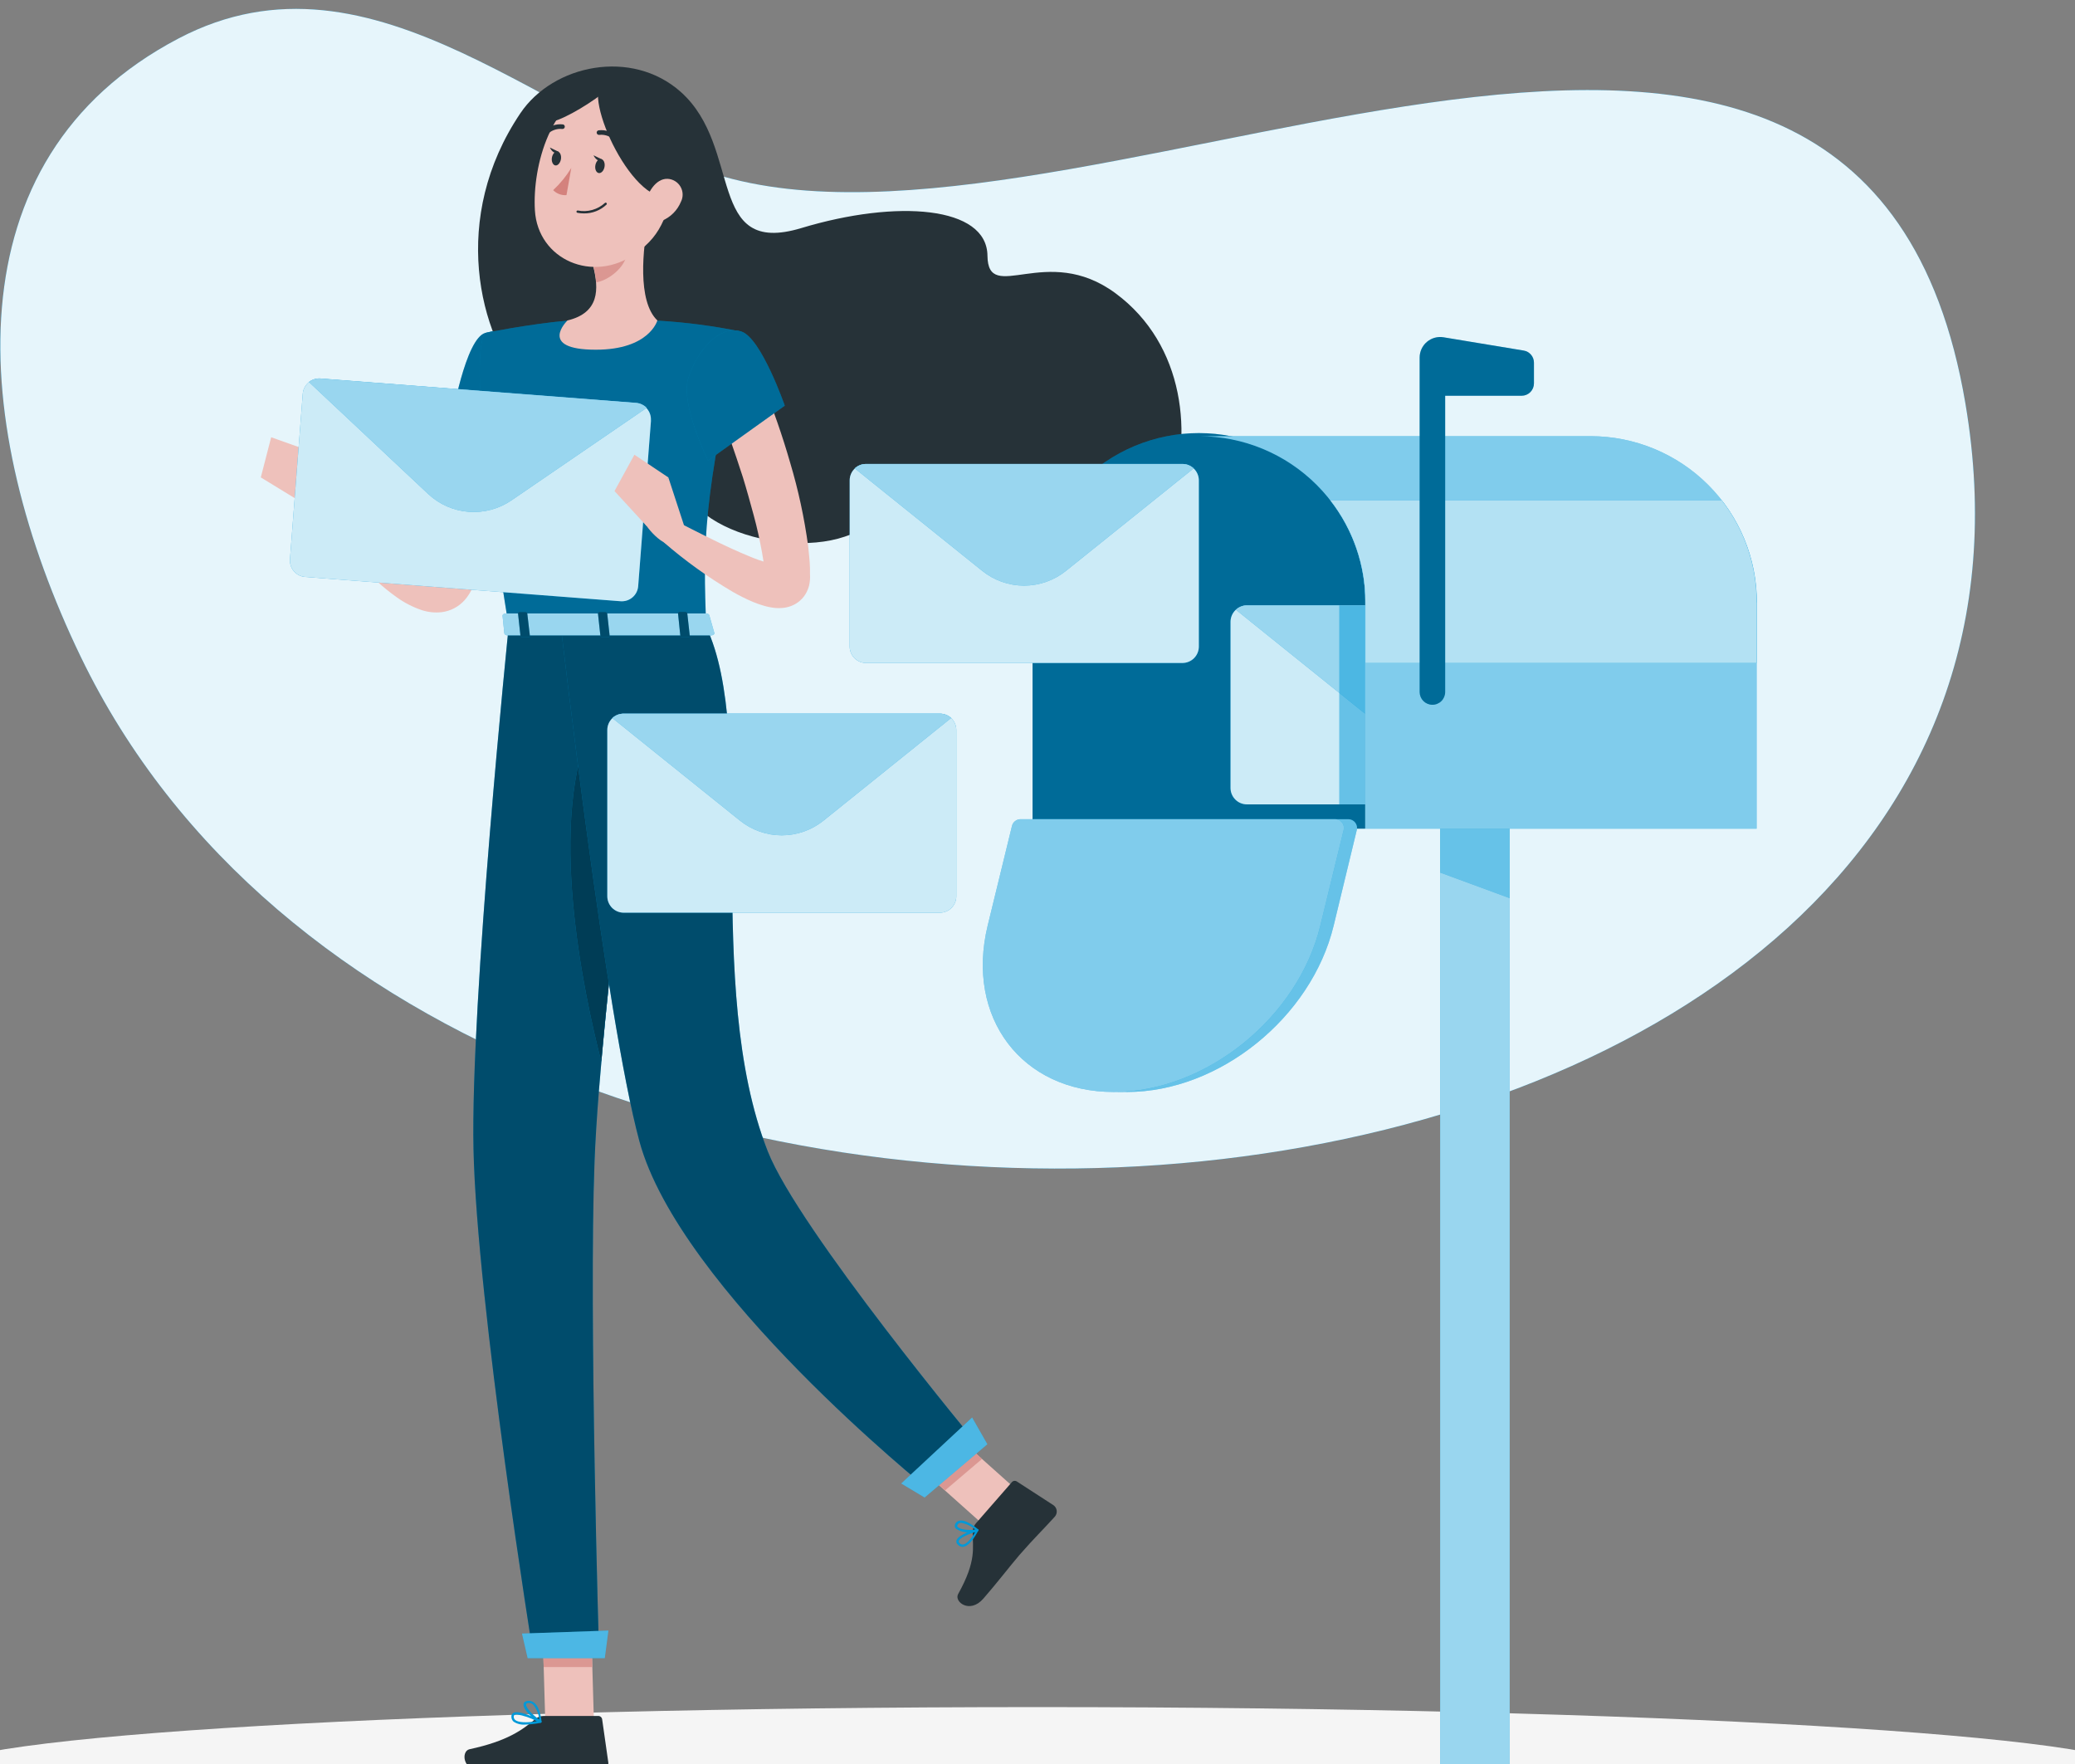 <svg width="200" height="170" viewBox="0 0 200 170" fill="none" xmlns="http://www.w3.org/2000/svg">
<rect x="0" y="0" width="200" height="170" fill="#808080" stroke="none"/>
<g clip-path="url(#clip0_5409_1177)">
<path d="M7.771 63.27C-2.82 41.324 -5.016 15.357 17.208 3.707C36.224 -6.271 53.109 12.794 70.59 17.248C106.863 26.483 179.547 -19.555 189.437 38.887C203.858 124.122 44.634 139.685 7.771 63.27Z" fill="#0099D8"/>
<path opacity="0.9" d="M7.771 63.27C-2.82 41.324 -5.016 15.357 17.208 3.707C36.224 -6.271 53.109 12.794 70.59 17.248C106.863 26.483 179.547 -19.555 189.437 38.887C203.858 124.122 44.634 139.685 7.771 63.27Z" fill="white"/>
<path d="M100 176.887C158.515 176.887 205.95 174.118 205.95 170.701C205.95 167.285 158.515 164.516 100 164.516C41.485 164.516 -5.951 167.285 -5.951 170.701C-5.951 174.118 41.485 176.887 100 176.887Z" fill="#F5F5F5"/>
<path d="M50.055 37.784C49.962 39.342 49.781 40.773 49.579 42.254C49.377 43.735 49.098 45.183 48.787 46.626C48.178 49.583 47.297 52.477 46.153 55.27L45.683 56.32L45.563 56.582L45.503 56.713C45.503 56.757 45.47 56.79 45.426 56.883C45.259 57.215 45.052 57.525 44.809 57.806C44.233 58.467 43.433 58.891 42.563 58.997C41.915 59.068 41.259 58.999 40.639 58.795C39.771 58.5 38.951 58.076 38.208 57.538C37.564 57.077 36.947 56.579 36.361 56.046C34.181 54.012 32.221 51.754 30.514 49.309L32.328 47.773C33.339 48.724 34.399 49.686 35.454 50.604C36.508 51.522 37.596 52.396 38.683 53.178C39.21 53.557 39.757 53.907 40.322 54.227C40.771 54.495 41.254 54.7 41.76 54.833C41.929 54.866 42.038 54.833 41.962 54.833C41.812 54.849 41.671 54.914 41.563 55.019C41.525 55.052 41.519 55.057 41.525 55.019L41.688 54.587L42.044 53.648C42.936 51.055 43.634 48.399 44.131 45.702C44.404 44.347 44.596 42.97 44.803 41.593C45.011 40.216 45.153 38.806 45.273 37.5L50.055 37.784Z" fill="#EEC1BB"/>
<path d="M46.792 32.08C44.858 32.572 43.514 40.523 43.514 40.523L48.836 44.146C48.836 44.146 53.934 36.146 52.459 33.998C50.984 31.851 49.607 31.364 46.792 32.08Z" fill="#0099D8"/>
<path opacity="0.3" d="M46.792 32.08C44.858 32.572 43.514 40.523 43.514 40.523L48.836 44.146C48.836 44.146 53.934 36.146 52.459 33.998C50.984 31.851 49.607 31.364 46.792 32.08Z" fill="black"/>
<path d="M46.963 33.855L45.482 41.872L48.471 43.899L46.963 33.855Z" fill="#0099D8"/>
<path opacity="0.5" d="M46.963 33.855L45.482 41.872L48.471 43.899L46.963 33.855Z" fill="black"/>
<path d="M32.381 47.461L29.846 43.461L28.414 48.007C28.414 48.007 30.491 50.193 32.37 49.647L32.381 47.461Z" fill="#EEC1BB"/>
<path d="M26.137 42.139L25.137 46.008L28.41 48.008L29.847 43.461L26.137 42.139Z" fill="#EEC1BB"/>
<path d="M57.246 165.917H52.557L52.24 155.059H56.929L57.246 165.917Z" fill="#EEC1BB"/>
<path d="M98.612 144.14L95.038 147.173L86.863 139.873L90.437 136.84L98.612 144.14Z" fill="#EEC1BB"/>
<path d="M94.06 146.811L97.524 142.844C97.582 142.774 97.664 142.728 97.754 142.715C97.843 142.702 97.935 142.722 98.01 142.773L101.546 145.063C101.63 145.123 101.7 145.2 101.753 145.29C101.805 145.379 101.839 145.478 101.851 145.58C101.863 145.683 101.854 145.787 101.824 145.886C101.794 145.985 101.744 146.077 101.677 146.156C100.448 147.516 99.786 148.112 98.262 149.855C97.322 150.948 96.076 152.587 94.77 154.074C93.464 155.56 91.939 154.358 92.349 153.625C94.169 150.347 93.732 149.183 93.759 147.565C93.771 147.287 93.877 147.022 94.06 146.811Z" fill="#263238"/>
<path d="M52.393 165.369H57.661C57.752 165.368 57.84 165.4 57.91 165.46C57.979 165.519 58.025 165.601 58.038 165.692L58.633 169.861C58.646 169.966 58.636 170.073 58.604 170.174C58.572 170.274 58.518 170.367 58.447 170.446C58.377 170.525 58.29 170.587 58.193 170.63C58.096 170.672 57.99 170.693 57.885 170.692C56.049 170.659 55.152 170.555 52.846 170.555C51.42 170.555 48.475 170.702 46.508 170.702C44.54 170.702 44.431 168.757 45.251 168.577C48.928 167.79 50.371 166.697 51.611 165.659C51.831 165.475 52.107 165.372 52.393 165.369Z" fill="#263238"/>
<path d="M52.24 155.062L52.404 160.658H57.093L56.934 155.062H52.24Z" fill="#DB9792"/>
<path d="M90.437 136.84L86.863 139.878L91.082 143.638L94.656 140.599L90.437 136.84Z" fill="#DB9792"/>
<path d="M50.155 10.915C53.319 6.211 60.903 4.648 65.625 8.866C71.635 14.238 67.991 24.768 77.231 21.981C86.472 19.194 95.127 19.861 95.177 24.642C95.226 29.424 100.87 23.353 107.515 28.26C120.969 38.189 110.679 63.724 98.849 53.97C91.089 47.577 88.373 44.834 84.504 49.708C80.635 54.582 66.86 52.282 65.625 46.134C64.39 39.986 55.603 42.976 50.821 37.604C46.04 32.232 43.406 20.943 50.155 10.915Z" fill="#263238"/>
<path d="M46.794 32.078C46.794 32.078 44.559 32.865 49.035 60.373H68.073C67.751 52.625 67.745 47.849 71.45 31.958C68.783 31.411 66.081 31.057 63.363 30.898C60.485 30.69 57.596 30.69 54.718 30.898C51.002 31.226 46.794 32.078 46.794 32.078Z" fill="#0099D8"/>
<path opacity="0.3" d="M46.794 32.078C46.794 32.078 44.559 32.865 49.035 60.373H68.073C67.751 52.625 67.745 47.849 71.45 31.958C68.783 31.411 66.081 31.057 63.363 30.898C60.485 30.69 57.596 30.69 54.718 30.898C51.002 31.226 46.794 32.078 46.794 32.078Z" fill="black"/>
<path d="M62.503 21.145C61.956 23.926 61.41 29.024 63.361 30.882C63.361 30.882 62.601 33.702 57.432 33.702C51.749 33.702 54.699 30.882 54.699 30.882C57.798 30.139 57.721 27.838 57.18 25.675L62.503 21.145Z" fill="#EEC1BB"/>
<path d="M60.339 22.992L57.197 25.675C57.334 26.178 57.424 26.692 57.465 27.211C58.651 27.036 60.279 25.735 60.405 24.479C60.472 23.983 60.45 23.48 60.339 22.992Z" fill="#DB9792"/>
<path d="M65.436 16.042C64.344 20.566 63.983 22.506 61.256 24.441C57.158 27.359 51.841 25.025 51.557 20.271C51.3 15.987 53.13 9.309 57.928 8.282C58.985 8.05 60.084 8.093 61.12 8.405C62.156 8.718 63.095 9.29 63.847 10.067C64.599 10.845 65.14 11.802 65.419 12.848C65.697 13.893 65.703 14.993 65.436 16.042Z" fill="#EEC1BB"/>
<path d="M49.032 60.375C49.032 60.375 45.333 96.49 45.639 110.785C45.962 125.659 51.41 159.572 51.41 159.572H57.748C57.748 159.572 56.743 126.528 57.306 111.921C57.918 96.003 62.972 60.375 62.972 60.375H49.032Z" fill="#0099D8"/>
<path opacity="0.5" d="M49.032 60.375C49.032 60.375 45.333 96.49 45.639 110.785C45.962 125.659 51.41 159.572 51.41 159.572H57.748C57.748 159.572 56.743 126.528 57.306 111.921C57.918 96.003 62.972 60.375 62.972 60.375H49.032Z" fill="black"/>
<path d="M58.294 159.8H50.857L50.31 157.428L58.644 157.139L58.294 159.8Z" fill="#0099D8"/>
<path opacity="0.3" d="M58.294 159.8H50.857L50.31 157.428L58.644 157.139L58.294 159.8Z" fill="white"/>
<path d="M57.241 69.364C52.569 78.768 56.306 95.932 57.956 102.314C58.809 92.73 60.235 81.003 61.35 72.396C60.656 67.528 59.399 65.025 57.241 69.364Z" fill="#0099D8"/>
<path opacity="0.6" d="M57.241 69.364C52.569 78.768 56.306 95.932 57.956 102.314C58.809 92.73 60.235 81.003 61.35 72.396C60.656 67.528 59.399 65.025 57.241 69.364Z" fill="black"/>
<path d="M54.059 60.375C54.059 60.375 58.37 97.921 61.627 109.976C65.496 124.288 89.496 143.544 89.496 143.544L94.365 139.408C94.365 139.408 76.955 118.484 73.999 110.949C67.687 94.856 73.091 70.878 68.048 60.375H54.059Z" fill="#0099D8"/>
<path opacity="0.5" d="M54.059 60.375C54.059 60.375 58.37 97.921 61.627 109.976C65.496 124.288 89.496 143.544 89.496 143.544L94.365 139.408C94.365 139.408 76.955 118.484 73.999 110.949C67.687 94.856 73.091 70.878 68.048 60.375H54.059Z" fill="black"/>
<path d="M95.169 139.185L89.12 144.321L86.863 142.966L93.699 136.605L95.169 139.185Z" fill="#0099D8"/>
<path opacity="0.3" d="M95.169 139.185L89.12 144.321L86.863 142.966L93.699 136.605L95.169 139.185Z" fill="white"/>
<path d="M58.267 16.081C58.333 15.71 58.189 15.374 57.945 15.331C57.701 15.287 57.45 15.554 57.385 15.925C57.319 16.297 57.463 16.633 57.707 16.676C57.95 16.719 58.201 16.453 58.267 16.081Z" fill="#263238"/>
<path d="M54.065 15.347C54 15.718 53.748 15.986 53.519 15.942C53.289 15.899 53.131 15.56 53.197 15.188C53.262 14.817 53.514 14.549 53.743 14.593C53.972 14.636 54.131 14.975 54.065 15.347Z" fill="#263238"/>
<path d="M53.847 14.632L53 14.217C53 14.217 53.333 14.998 53.847 14.632Z" fill="#263238"/>
<path d="M55.065 16.184C54.582 16.974 53.994 17.695 53.316 18.326C53.483 18.494 53.684 18.624 53.906 18.707C54.127 18.79 54.364 18.824 54.601 18.806L55.065 16.184Z" fill="#D4827D"/>
<path d="M56.285 20.566C56.073 20.567 55.86 20.546 55.651 20.506C55.623 20.501 55.598 20.484 55.582 20.461C55.566 20.437 55.559 20.408 55.564 20.38C55.569 20.352 55.585 20.326 55.609 20.309C55.632 20.292 55.661 20.284 55.69 20.287C56.152 20.379 56.629 20.361 57.082 20.235C57.536 20.108 57.953 19.878 58.302 19.561C58.322 19.541 58.35 19.529 58.378 19.529C58.407 19.529 58.434 19.541 58.455 19.561C58.465 19.571 58.474 19.583 58.48 19.597C58.486 19.61 58.489 19.625 58.489 19.64C58.489 19.655 58.486 19.669 58.48 19.683C58.474 19.697 58.465 19.709 58.455 19.719C57.87 20.274 57.091 20.578 56.285 20.566Z" fill="#263238"/>
<path d="M58.115 7.9C56.023 9.102 61.187 20.468 64.963 18.873C68.738 17.277 67.514 10.933 65.645 9.337C63.777 7.742 61.017 6.239 58.115 7.9Z" fill="#263238"/>
<path d="M56.941 7.365C56.941 7.365 54.422 7.731 52.738 10.873C51.055 14.015 60.727 7.802 59.361 7.365C58.576 7.102 57.726 7.102 56.941 7.365Z" fill="#263238"/>
<path d="M65.629 19.451C65.458 19.863 65.208 20.237 64.892 20.551C64.576 20.865 64.2 21.114 63.788 21.282C62.695 21.73 62.001 20.774 62.197 19.643C62.378 18.643 63.165 17.206 64.329 17.233C64.585 17.242 64.834 17.316 65.054 17.448C65.274 17.579 65.458 17.764 65.587 17.985C65.717 18.206 65.789 18.457 65.796 18.713C65.803 18.969 65.746 19.223 65.629 19.451Z" fill="#EEC1BB"/>
<path d="M59.426 13.642C59.367 13.642 59.31 13.618 59.268 13.576C59.083 13.367 58.85 13.206 58.59 13.105C58.329 13.004 58.048 12.967 57.771 12.997C57.713 13.007 57.653 12.993 57.605 12.96C57.557 12.926 57.525 12.875 57.514 12.817C57.508 12.789 57.508 12.759 57.514 12.731C57.52 12.703 57.531 12.676 57.548 12.652C57.564 12.628 57.585 12.608 57.609 12.592C57.633 12.576 57.66 12.565 57.689 12.56C58.039 12.516 58.396 12.557 58.727 12.681C59.058 12.805 59.354 13.007 59.59 13.271C59.631 13.312 59.653 13.368 59.653 13.426C59.653 13.484 59.631 13.54 59.59 13.582C59.569 13.603 59.543 13.62 59.515 13.63C59.487 13.64 59.456 13.645 59.426 13.642Z" fill="#263238"/>
<path d="M52.534 13.074C52.506 13.074 52.477 13.068 52.451 13.057C52.425 13.046 52.401 13.029 52.381 13.009C52.341 12.967 52.318 12.911 52.318 12.853C52.318 12.795 52.341 12.739 52.381 12.697C52.618 12.435 52.914 12.234 53.245 12.111C53.577 11.988 53.933 11.947 54.283 11.992C54.335 12.009 54.379 12.044 54.407 12.091C54.436 12.138 54.446 12.193 54.435 12.247C54.425 12.301 54.396 12.349 54.353 12.383C54.31 12.416 54.256 12.433 54.201 12.43C53.924 12.4 53.644 12.437 53.383 12.537C53.123 12.636 52.89 12.796 52.704 13.003C52.682 13.026 52.655 13.044 52.626 13.056C52.597 13.068 52.566 13.074 52.534 13.074Z" fill="#263238"/>
<path d="M73.503 36.953C74.529 39.453 75.418 42.007 76.164 44.603C76.95 47.234 77.529 49.921 77.897 52.642C77.968 53.347 78.05 54.041 78.071 54.773V55.319C78.097 55.686 78.069 56.054 77.99 56.412C77.915 56.713 77.795 57 77.634 57.265C77.448 57.567 77.204 57.83 76.918 58.041C76.483 58.353 75.972 58.542 75.438 58.587C75.114 58.618 74.787 58.609 74.465 58.56C74.221 58.526 73.981 58.477 73.744 58.412C73.346 58.301 72.955 58.166 72.574 58.008C71.905 57.723 71.253 57.398 70.623 57.035C68.278 55.656 66.063 54.067 64.006 52.286L65.35 50.325C67.651 51.489 69.99 52.702 72.279 53.636C72.826 53.871 73.421 54.073 73.946 54.232C74.181 54.303 74.42 54.359 74.662 54.401C74.745 54.408 74.829 54.408 74.913 54.401C74.968 54.401 74.995 54.401 74.913 54.401C74.713 54.422 74.523 54.5 74.367 54.625C74.099 54.829 73.907 55.115 73.82 55.44C73.765 55.62 73.787 55.773 73.765 55.532L73.716 55.09C73.667 54.505 73.558 53.904 73.459 53.303C73.241 52.09 72.978 50.871 72.645 49.653C72.312 48.434 71.978 47.21 71.602 45.991C70.82 43.571 69.962 41.101 69.066 38.762L73.503 36.953Z" fill="#EEC1BB"/>
<path d="M71.447 31.943C73.354 32.527 75.643 39.096 75.643 39.096L68.244 44.385C68.244 44.385 65.545 38.921 66.343 36.434C67.179 33.866 69.266 31.281 71.447 31.943Z" fill="#0099D8"/>
<path opacity="0.3" d="M71.447 31.943C73.354 32.527 75.643 39.096 75.643 39.096L68.244 44.385C68.244 44.385 65.545 38.921 66.343 36.434C67.179 33.866 69.266 31.281 71.447 31.943Z" fill="black"/>
<path d="M92.782 149.074C92.685 149.071 92.59 149.046 92.504 149.002C92.418 148.957 92.343 148.894 92.285 148.817C92.238 148.769 92.205 148.709 92.19 148.644C92.174 148.578 92.177 148.51 92.197 148.446C92.367 147.872 93.995 147.407 94.181 147.353C94.202 147.348 94.223 147.349 94.244 147.355C94.264 147.362 94.282 147.375 94.296 147.391C94.307 147.409 94.314 147.43 94.314 147.451C94.314 147.472 94.307 147.493 94.296 147.511C94.001 148.058 93.427 149.003 92.831 149.069L92.782 149.074ZM93.984 147.648C93.339 147.85 92.498 148.194 92.41 148.511C92.399 148.54 92.397 148.571 92.405 148.6C92.413 148.63 92.43 148.656 92.454 148.675C92.496 148.734 92.552 148.78 92.617 148.811C92.682 148.842 92.754 148.855 92.826 148.85C93.143 148.812 93.569 148.369 93.99 147.648H93.984Z" fill="#0099D8"/>
<path d="M93.47 147.664C92.986 147.712 92.5 147.578 92.109 147.287C92.055 147.218 92.025 147.132 92.025 147.044C92.025 146.956 92.055 146.87 92.109 146.801C92.155 146.728 92.216 146.667 92.289 146.622C92.362 146.578 92.445 146.551 92.53 146.544C93.202 146.451 94.224 147.342 94.268 147.38C94.282 147.393 94.293 147.409 94.3 147.427C94.306 147.445 94.309 147.465 94.306 147.484C94.302 147.503 94.292 147.52 94.279 147.535C94.265 147.549 94.249 147.56 94.23 147.566C93.983 147.635 93.727 147.669 93.47 147.664ZM92.645 146.757H92.574C92.52 146.764 92.469 146.781 92.422 146.81C92.376 146.838 92.337 146.876 92.306 146.921C92.23 147.036 92.257 147.101 92.306 147.145C92.503 147.407 93.427 147.506 93.989 147.402C93.608 147.069 93.143 146.847 92.645 146.757Z" fill="#0099D8"/>
<path d="M50.635 166.2C50.234 166.236 49.834 166.136 49.498 165.915C49.423 165.847 49.366 165.762 49.33 165.667C49.295 165.572 49.283 165.47 49.296 165.369C49.299 165.307 49.319 165.248 49.352 165.196C49.386 165.144 49.432 165.102 49.487 165.074C50.061 164.757 51.93 165.713 52.143 165.822C52.163 165.833 52.18 165.85 52.19 165.871C52.2 165.891 52.202 165.915 52.197 165.937C52.194 165.96 52.184 165.981 52.169 165.998C52.153 166.014 52.133 166.026 52.11 166.03C51.624 166.131 51.13 166.188 50.635 166.2ZM49.798 165.232C49.727 165.229 49.656 165.242 49.591 165.271C49.57 165.283 49.553 165.301 49.54 165.322C49.528 165.343 49.521 165.366 49.52 165.391C49.509 165.456 49.515 165.523 49.537 165.585C49.559 165.647 49.596 165.702 49.645 165.746C49.93 166.003 50.7 166.047 51.744 165.877C51.138 165.549 50.48 165.327 49.798 165.221V165.232Z" fill="#0099D8"/>
<path d="M52.089 166.024C52.075 166.03 52.059 166.03 52.045 166.024C51.499 165.773 50.378 164.762 50.466 164.232C50.466 164.106 50.575 163.948 50.881 163.92C50.992 163.906 51.104 163.916 51.211 163.949C51.317 163.982 51.415 164.037 51.499 164.112C52.089 164.598 52.198 165.86 52.198 165.915C52.201 165.934 52.199 165.953 52.191 165.97C52.183 165.988 52.17 166.003 52.154 166.013C52.134 166.024 52.111 166.028 52.089 166.024ZM50.996 164.122H50.93C50.723 164.122 50.712 164.226 50.706 164.248C50.657 164.571 51.406 165.341 51.974 165.713C51.932 165.18 51.723 164.673 51.378 164.265C51.324 164.215 51.26 164.177 51.191 164.152C51.121 164.128 51.047 164.118 50.974 164.122H50.996Z" fill="#0099D8"/>
<path d="M68.356 59.261L68.842 60.966C68.907 61.097 68.754 61.233 68.53 61.233H48.935C48.765 61.233 48.623 61.146 48.612 61.042L48.438 59.337C48.438 59.217 48.574 59.119 48.765 59.119H68.044C68.104 59.113 68.164 59.123 68.219 59.148C68.273 59.173 68.32 59.212 68.356 59.261Z" fill="#0099D8"/>
<path opacity="0.6" d="M68.356 59.261L68.842 60.966C68.907 61.097 68.754 61.233 68.53 61.233H48.935C48.765 61.233 48.623 61.146 48.612 61.042L48.438 59.337C48.438 59.217 48.574 59.119 48.765 59.119H68.044C68.104 59.113 68.164 59.123 68.219 59.148C68.273 59.173 68.32 59.212 68.356 59.261Z" fill="white"/>
<path d="M65.765 61.413H66.312C66.41 61.413 66.492 61.364 66.487 61.298L66.241 59.085C66.241 59.02 66.142 58.965 66.044 58.965H65.525C65.421 58.965 65.344 59.02 65.35 59.085L65.574 61.282C65.574 61.364 65.661 61.413 65.765 61.413Z" fill="#0099D8"/>
<path opacity="0.5" d="M65.765 61.413H66.312C66.41 61.413 66.492 61.364 66.487 61.298L66.241 59.085C66.241 59.02 66.142 58.965 66.044 58.965H65.525C65.421 58.965 65.344 59.02 65.35 59.085L65.574 61.282C65.574 61.364 65.661 61.413 65.765 61.413Z" fill="black"/>
<path d="M50.387 61.414H50.901C51.005 61.414 51.087 61.364 51.076 61.299L50.819 59.097C50.819 59.031 50.72 58.977 50.617 58.977H50.103C49.999 58.977 49.922 59.031 49.928 59.097L50.168 61.31C50.196 61.364 50.272 61.414 50.387 61.414Z" fill="#0099D8"/>
<path opacity="0.5" d="M50.387 61.414H50.901C51.005 61.414 51.087 61.364 51.076 61.299L50.819 59.097C50.819 59.031 50.72 58.977 50.617 58.977H50.103C49.999 58.977 49.922 59.031 49.928 59.097L50.168 61.31C50.196 61.364 50.272 61.414 50.387 61.414Z" fill="black"/>
<path d="M58.076 61.414H58.595C58.693 61.414 58.775 61.364 58.764 61.299L58.524 59.097C58.524 59.031 58.425 58.977 58.322 58.977H57.808C57.704 58.977 57.628 59.031 57.633 59.097L57.873 61.31C57.885 61.364 57.972 61.414 58.076 61.414Z" fill="#0099D8"/>
<path opacity="0.5" d="M58.076 61.414H58.595C58.693 61.414 58.775 61.364 58.764 61.299L58.524 59.097C58.524 59.031 58.425 58.977 58.322 58.977H57.808C57.704 58.977 57.628 59.031 57.633 59.097L57.873 61.31C57.885 61.364 57.972 61.414 58.076 61.414Z" fill="black"/>
<path d="M65.994 50.828L64.42 46.014L61.906 50.068C61.906 50.068 63.387 52.691 65.332 52.653L65.994 50.828Z" fill="#EEC1BB"/>
<path d="M62.747 40.517L61.512 56.495C61.479 56.911 61.282 57.297 60.964 57.569C60.647 57.84 60.235 57.974 59.818 57.943L29.403 55.599C28.986 55.565 28.6 55.368 28.327 55.051C28.055 54.734 27.919 54.322 27.949 53.905L29.184 37.926C29.203 37.714 29.265 37.507 29.367 37.319C29.468 37.131 29.607 36.966 29.775 36.834C30.084 36.588 30.473 36.465 30.867 36.489L61.283 38.839C61.7 38.871 62.088 39.068 62.36 39.385C62.633 39.703 62.768 40.116 62.736 40.533L62.747 40.517Z" fill="#0099D8"/>
<path opacity="0.8" d="M62.747 40.517L61.512 56.495C61.479 56.911 61.282 57.297 60.964 57.569C60.647 57.84 60.235 57.974 59.818 57.943L29.403 55.599C28.986 55.565 28.6 55.368 28.327 55.051C28.055 54.734 27.919 54.322 27.949 53.905L29.184 37.926C29.203 37.714 29.265 37.507 29.367 37.319C29.468 37.131 29.607 36.966 29.775 36.834C30.084 36.588 30.473 36.465 30.867 36.489L61.283 38.839C61.7 38.871 62.088 39.068 62.36 39.385C62.633 39.703 62.768 40.116 62.736 40.533L62.747 40.517Z" fill="white"/>
<path d="M62.333 39.302L49.305 48.215C48.1 49.042 46.648 49.434 45.19 49.326C43.732 49.218 42.354 48.616 41.284 47.619L29.775 36.816C30.085 36.57 30.474 36.448 30.868 36.472L61.284 38.821C61.681 38.846 62.055 39.018 62.333 39.302Z" fill="#0099D8"/>
<path opacity="0.6" d="M62.333 39.302L49.305 48.215C48.1 49.042 46.648 49.434 45.19 49.326C43.732 49.218 42.354 48.616 41.284 47.619L29.775 36.816C30.085 36.57 30.474 36.448 30.868 36.472L61.284 38.821C61.681 38.846 62.055 39.018 62.333 39.302Z" fill="white"/>
<path d="M61.148 43.822L59.23 47.325L62.334 50.708L64.422 46.014L61.148 43.822Z" fill="#EEC1BB"/>
<path d="M58.059 15.38L57.207 14.965C57.207 14.965 57.546 15.741 58.059 15.38Z" fill="#263238"/>
<path d="M145.512 79.859H138.812V170.701H145.512V79.859Z" fill="#0099D8"/>
<path opacity="0.6" d="M145.512 79.859H138.812V170.701H145.512V79.859Z" fill="white"/>
<path d="M138.812 79.859H145.512V86.559L138.812 84.094V79.859Z" fill="#0099D8"/>
<path opacity="0.4" d="M138.812 79.859H145.512V86.559L138.812 84.094V79.859Z" fill="white"/>
<path d="M131.584 58.067C131.624 55.937 131.238 53.821 130.45 51.841C129.662 49.862 128.488 48.059 126.995 46.539C125.503 45.019 123.722 43.812 121.758 42.987C119.794 42.163 117.685 41.738 115.554 41.738C113.424 41.738 111.315 42.163 109.35 42.987C107.386 43.812 105.606 45.019 104.113 46.539C102.621 48.059 101.446 49.862 100.658 51.841C99.87 53.821 99.485 55.937 99.524 58.067V79.859H131.584V58.067Z" fill="#0099D8"/>
<path opacity="0.3" d="M131.584 58.067C131.624 55.937 131.238 53.821 130.45 51.841C129.662 49.862 128.488 48.059 126.995 46.539C125.503 45.019 123.722 43.812 121.758 42.987C119.794 42.163 117.685 41.738 115.554 41.738C113.424 41.738 111.315 42.163 109.35 42.987C107.386 43.812 105.606 45.019 104.113 46.539C102.621 48.059 101.446 49.862 100.658 51.841C99.87 53.821 99.485 55.937 99.524 58.067V79.859H131.584V58.067Z" fill="black"/>
<path d="M96.485 89.21C94.343 98.062 99.764 105.237 108.638 105.237C117.512 105.237 126.403 98.062 128.545 89.21L130.775 79.991C130.805 79.867 130.807 79.737 130.781 79.612C130.754 79.487 130.699 79.37 130.62 79.269C130.541 79.168 130.44 79.087 130.324 79.031C130.209 78.976 130.083 78.947 129.955 78.947H99.633C99.443 78.948 99.259 79.013 99.11 79.131C98.962 79.249 98.857 79.413 98.813 79.597L96.485 89.21Z" fill="#0099D8"/>
<path opacity="0.4" d="M96.485 89.21C94.343 98.062 99.764 105.237 108.638 105.237C117.512 105.237 126.403 98.062 128.545 89.21L130.775 79.991C130.805 79.867 130.807 79.737 130.781 79.612C130.754 79.487 130.699 79.37 130.62 79.269C130.541 79.168 130.44 79.087 130.324 79.031C130.209 78.976 130.083 78.947 129.955 78.947H99.633C99.443 78.948 99.259 79.013 99.11 79.131C98.962 79.249 98.857 79.413 98.813 79.597L96.485 89.21Z" fill="white"/>
<path d="M95.196 89.21C93.054 98.062 98.475 105.237 107.349 105.237C116.223 105.237 125.114 98.062 127.256 89.21L129.507 79.991C129.538 79.867 129.54 79.737 129.513 79.612C129.486 79.487 129.431 79.37 129.352 79.269C129.273 79.168 129.172 79.087 129.057 79.031C128.942 78.976 128.816 78.947 128.688 78.947H98.36C98.17 78.948 97.986 79.013 97.838 79.131C97.689 79.249 97.584 79.413 97.54 79.597L95.196 89.21Z" fill="#0099D8"/>
<path opacity="0.5" d="M95.196 89.21C93.054 98.062 98.475 105.237 107.349 105.237C116.223 105.237 125.114 98.062 127.256 89.21L129.507 79.991C129.538 79.867 129.54 79.737 129.513 79.612C129.486 79.487 129.431 79.37 129.352 79.269C129.273 79.168 129.172 79.087 129.057 79.031C128.942 78.976 128.816 78.947 128.688 78.947H98.36C98.17 78.948 97.986 79.013 97.838 79.131C97.689 79.249 97.584 79.413 97.54 79.597L95.196 89.21Z" fill="white"/>
<path d="M169.312 58.062V79.86H131.607V58.062C131.606 53.812 129.917 49.736 126.912 46.731C123.906 43.726 119.83 42.037 115.58 42.035H153.312C157.563 42.037 161.638 43.726 164.644 46.731C167.649 49.736 169.338 53.812 169.34 58.062H169.312Z" fill="#0099D8"/>
<path opacity="0.5" d="M169.312 58.062V79.86H131.607V58.062C131.606 53.812 129.917 49.736 126.912 46.731C123.906 43.726 119.83 42.037 115.58 42.035H153.312C157.563 42.037 161.638 43.726 164.644 46.731C167.649 49.736 169.338 53.812 169.34 58.062H169.312Z" fill="white"/>
<path d="M169.31 58.063V63.893H131.606V58.063C131.613 54.498 130.424 51.035 128.229 48.227H165.961C168.146 51.038 169.326 54.502 169.31 58.063Z" fill="#0099D8"/>
<path opacity="0.7" d="M169.31 58.063V63.893H131.606V58.063C131.613 54.498 130.424 51.035 128.229 48.227H165.961C168.146 51.038 169.326 54.502 169.31 58.063Z" fill="white"/>
<path d="M136.834 66.702V34.461C136.833 34.174 136.895 33.89 137.016 33.629C137.136 33.368 137.312 33.136 137.531 32.95C137.75 32.764 138.007 32.627 138.284 32.55C138.561 32.474 138.851 32.458 139.135 32.505L146.861 33.784C147.138 33.829 147.39 33.972 147.571 34.186C147.753 34.401 147.851 34.672 147.85 34.953V36.953C147.85 37.267 147.725 37.569 147.503 37.791C147.281 38.014 146.979 38.139 146.665 38.139H139.293V66.691C139.293 67.017 139.163 67.33 138.933 67.56C138.702 67.791 138.39 67.92 138.063 67.92C137.739 67.92 137.428 67.792 137.198 67.564C136.968 67.336 136.837 67.026 136.834 66.702Z" fill="#0099D8"/>
<path opacity="0.3" d="M136.834 66.702V34.461C136.833 34.174 136.895 33.89 137.016 33.629C137.136 33.368 137.312 33.136 137.531 32.95C137.75 32.764 138.007 32.627 138.284 32.55C138.561 32.474 138.851 32.458 139.135 32.505L146.861 33.784C147.138 33.829 147.39 33.972 147.571 34.186C147.753 34.401 147.851 34.672 147.85 34.953V36.953C147.85 37.267 147.725 37.569 147.503 37.791C147.281 38.014 146.979 38.139 146.665 38.139H139.293V66.691C139.293 67.017 139.163 67.33 138.933 67.56C138.702 67.791 138.39 67.92 138.063 67.92C137.739 67.92 137.428 67.792 137.198 67.564C136.968 67.336 136.837 67.026 136.834 66.702Z" fill="black"/>
<path d="M115.552 46.292V62.314C115.551 62.731 115.385 63.132 115.09 63.427C114.795 63.723 114.396 63.89 113.978 63.893H83.47C83.053 63.89 82.653 63.723 82.359 63.427C82.064 63.132 81.898 62.731 81.897 62.314V46.292C81.898 45.875 82.064 45.475 82.359 45.179C82.653 44.883 83.053 44.716 83.47 44.713H113.978C114.396 44.716 114.795 44.883 115.09 45.179C115.385 45.475 115.551 45.875 115.552 46.292Z" fill="#0099D8"/>
<path opacity="0.8" d="M115.552 46.292V62.314C115.551 62.731 115.385 63.132 115.09 63.427C114.795 63.723 114.396 63.89 113.978 63.893H83.47C83.053 63.89 82.653 63.723 82.359 63.427C82.064 63.132 81.898 62.731 81.897 62.314V46.292C81.898 45.875 82.064 45.475 82.359 45.179C82.653 44.883 83.053 44.716 83.47 44.713H113.978C114.396 44.716 114.795 44.883 115.09 45.179C115.385 45.475 115.551 45.875 115.552 46.292Z" fill="white"/>
<path d="M115.049 45.139L102.733 55.024C101.591 55.939 100.171 56.438 98.708 56.438C97.245 56.438 95.825 55.939 94.683 55.024L82.383 45.139C82.679 44.862 83.07 44.709 83.476 44.713H113.984C114.38 44.716 114.76 44.868 115.049 45.139Z" fill="#0099D8"/>
<path opacity="0.6" d="M115.049 45.139L102.733 55.024C101.591 55.939 100.171 56.438 98.708 56.438C97.245 56.438 95.825 55.939 94.683 55.024L82.383 45.139C82.679 44.862 83.07 44.709 83.476 44.713H113.984C114.38 44.716 114.76 44.868 115.049 45.139Z" fill="white"/>
<path d="M92.174 70.351V86.378C92.174 86.796 92.009 87.197 91.714 87.493C91.419 87.789 91.019 87.956 90.601 87.958H60.109C59.691 87.955 59.292 87.787 58.997 87.492C58.703 87.196 58.537 86.796 58.535 86.378V70.351C58.535 69.934 58.701 69.533 58.996 69.238C59.291 68.943 59.691 68.777 60.109 68.777H90.601C91.018 68.777 91.418 68.943 91.714 69.238C92.009 69.533 92.174 69.934 92.174 70.351Z" fill="#0099D8"/>
<path opacity="0.8" d="M92.174 70.351V86.378C92.174 86.796 92.009 87.197 91.714 87.493C91.419 87.789 91.019 87.956 90.601 87.958H60.109C59.691 87.955 59.292 87.787 58.997 87.492C58.703 87.196 58.537 86.796 58.535 86.378V70.351C58.535 69.934 58.701 69.533 58.996 69.238C59.291 68.943 59.691 68.777 60.109 68.777H90.601C91.018 68.777 91.418 68.943 91.714 69.238C92.009 69.533 92.174 69.934 92.174 70.351Z" fill="white"/>
<path d="M91.673 69.198L79.373 79.084C78.232 80.001 76.812 80.501 75.348 80.501C73.884 80.501 72.464 80.001 71.324 79.084L59.018 69.198C59.314 68.923 59.706 68.772 60.111 68.778H90.602C91 68.776 91.383 68.926 91.673 69.198Z" fill="#0099D8"/>
<path opacity="0.6" d="M91.673 69.198L79.373 79.084C78.232 80.001 76.812 80.501 75.348 80.501C73.884 80.501 72.464 80.001 71.324 79.084L59.018 69.198C59.314 68.923 59.706 68.772 60.111 68.778H90.602C91 68.776 91.383 68.926 91.673 69.198Z" fill="white"/>
<path d="M131.584 58.34V77.52H120.185C119.766 77.519 119.365 77.352 119.07 77.056C118.774 76.76 118.607 76.359 118.605 75.941V59.919C118.608 59.501 118.776 59.101 119.071 58.806C119.367 58.51 119.767 58.343 120.185 58.34H131.584Z" fill="#0099D8"/>
<path opacity="0.8" d="M131.584 58.34V77.52H120.185C119.766 77.519 119.365 77.352 119.07 77.056C118.774 76.76 118.607 76.359 118.605 75.941V59.919C118.608 59.501 118.776 59.101 119.071 58.806C119.367 58.51 119.767 58.343 120.185 58.34H131.584Z" fill="white"/>
<path d="M131.584 58.34V68.777C131.525 68.738 131.469 68.696 131.415 68.651L119.125 58.766C119.42 58.487 119.812 58.334 120.218 58.34H131.584Z" fill="#0099D8"/>
<path opacity="0.6" d="M131.584 58.34V68.777C131.525 68.738 131.469 68.696 131.415 68.651L119.125 58.766C119.42 58.487 119.812 58.334 120.218 58.34H131.584Z" fill="white"/>
<path opacity="0.5" d="M131.579 58.34H129.082V77.52H131.579V58.34Z" fill="#0099D8"/>
</g>
<defs>
<clipPath id="clip0_5409_1177">
<rect width="200" height="170" fill="white"/>
</clipPath>
</defs>
</svg>
